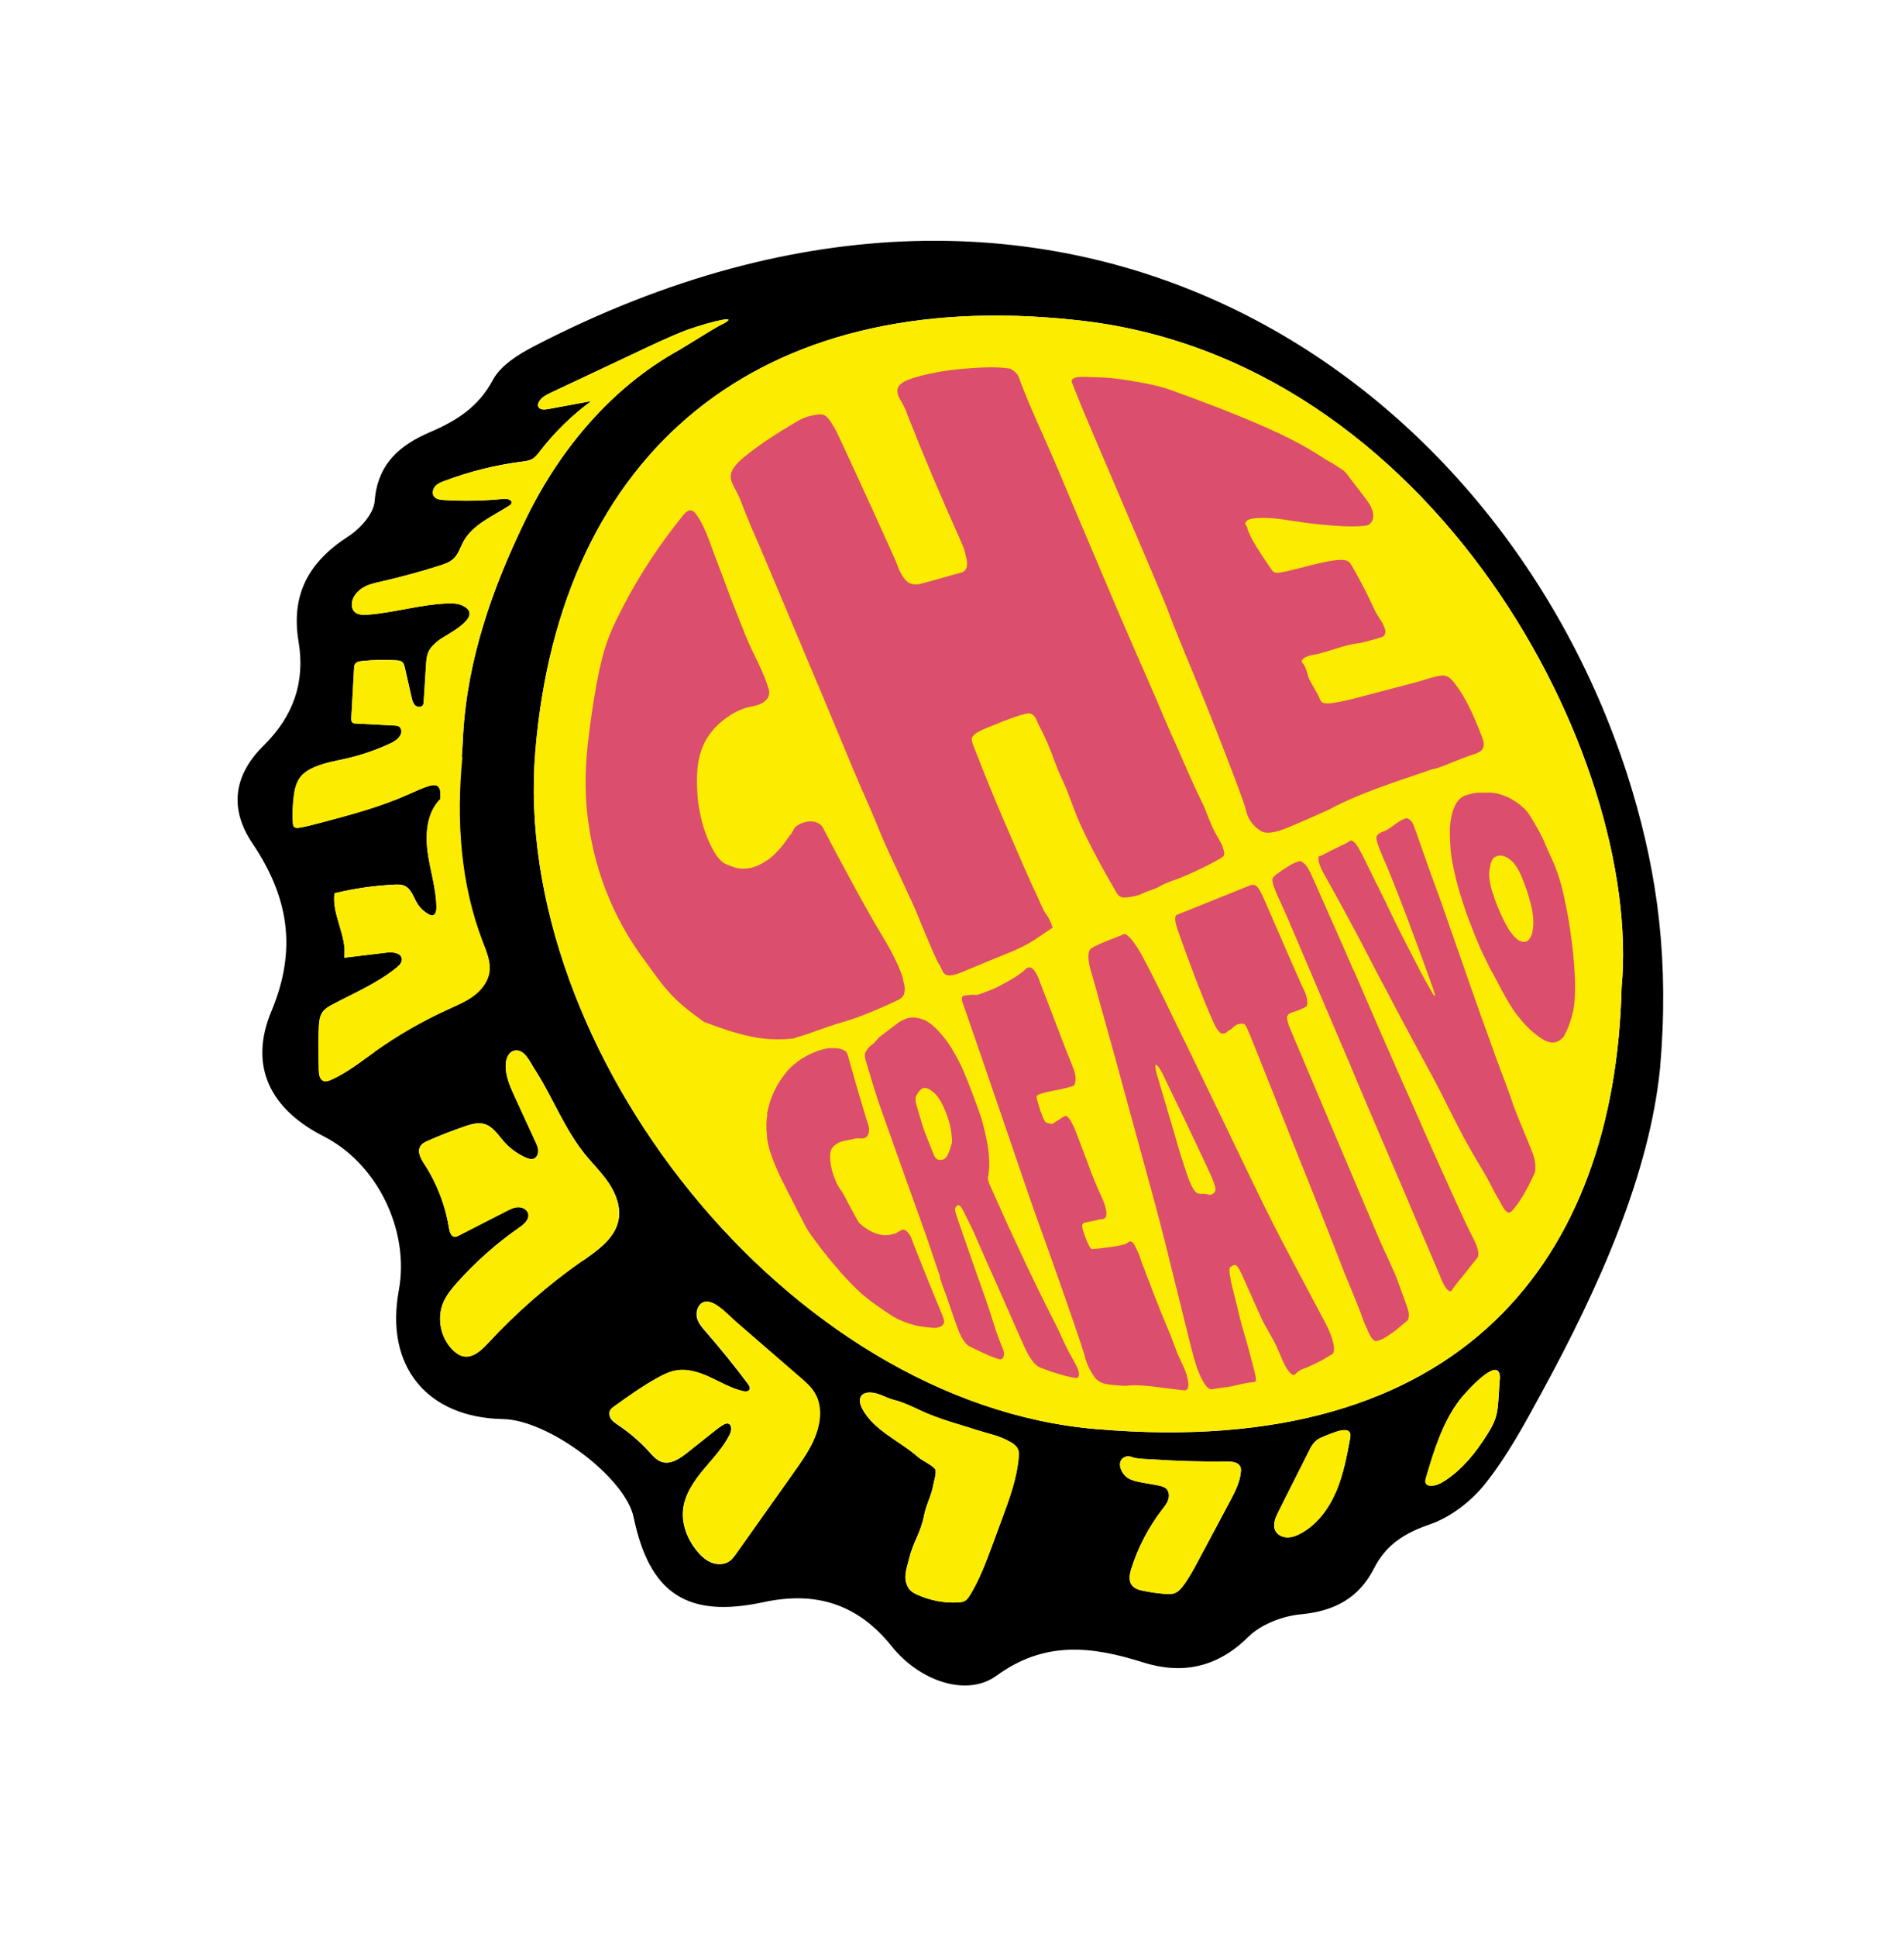 <svg width="119" height="121" viewBox="0 0 119 121" fill="none" xmlns="http://www.w3.org/2000/svg">
<g clip-path="url(#clip0_93_217)">
<path d="M102.031 49.444C94.396 23.869 66.841 4.271 33.369 21.634C32.401 22.136 31.291 22.826 30.811 23.726C29.904 25.429 28.531 26.284 26.889 26.989C24.999 27.799 23.596 28.961 23.416 31.309C23.356 32.096 22.501 33.041 21.751 33.521C19.306 35.096 18.166 37.136 18.661 40.084C19.081 42.596 18.346 44.734 16.479 46.571C14.596 48.431 14.319 50.516 15.774 52.676C18.024 56.014 18.586 59.284 16.966 63.161C15.519 66.611 16.906 69.296 20.229 70.984C23.581 72.686 25.621 76.864 24.924 80.621C24.054 85.331 26.671 88.556 31.441 88.646C34.299 88.699 39.084 92.299 39.601 94.774C40.591 99.536 42.939 101.111 47.716 100.084C50.986 99.379 53.611 100.189 55.741 102.851C57.474 105.019 60.429 106.024 62.274 104.681C65.289 102.484 68.221 102.829 71.431 103.841C73.846 104.606 76.059 104.194 78.009 102.259C78.811 101.464 80.161 100.946 81.316 100.841C83.409 100.639 84.931 99.829 85.876 97.969C86.626 96.499 87.781 95.764 89.364 95.224C90.669 94.774 91.959 93.776 92.829 92.681C94.171 90.994 95.229 89.059 96.264 87.154C99.991 80.344 103.096 73.309 103.756 66.709C104.334 59.996 103.591 54.679 102.031 49.444ZM23.409 65.711C22.524 66.341 21.669 67.024 20.679 67.459C20.536 67.519 20.371 67.579 20.229 67.526C19.981 67.436 19.936 67.114 19.929 66.859C19.906 65.929 19.876 64.999 19.936 64.076C19.951 63.784 19.989 63.469 20.154 63.229C20.304 63.011 20.551 62.869 20.791 62.741C22.149 62.021 23.589 61.414 24.781 60.446C24.954 60.304 25.141 60.124 25.119 59.899C25.081 59.516 24.556 59.456 24.181 59.501C23.289 59.606 22.396 59.719 21.511 59.824C21.721 58.474 20.724 57.154 20.911 55.796C22.141 55.496 23.401 55.316 24.669 55.256C24.879 55.249 25.096 55.241 25.284 55.331C25.696 55.511 25.831 56.014 26.064 56.404C26.244 56.704 26.499 56.951 26.806 57.116C26.874 57.154 26.956 57.191 27.031 57.176C27.226 57.154 27.279 56.906 27.279 56.711C27.279 55.534 26.889 54.394 26.731 53.224C26.574 52.054 26.686 50.741 27.526 49.909C27.511 49.639 27.579 49.384 27.421 49.166C27.301 49.001 27.054 49.031 26.859 49.084C26.386 49.219 25.951 49.436 25.501 49.631C23.754 50.411 21.894 50.899 20.041 51.394C19.606 51.506 19.171 51.626 18.721 51.701C18.601 51.724 18.459 51.731 18.376 51.641C18.324 51.581 18.316 51.499 18.309 51.416C18.271 50.846 18.294 50.276 18.369 49.706C18.421 49.309 18.511 48.904 18.744 48.581C18.961 48.281 19.291 48.079 19.629 47.929C20.296 47.636 21.031 47.524 21.744 47.359C22.666 47.141 23.559 46.826 24.414 46.429C24.766 46.264 25.171 45.956 25.074 45.574C25.059 45.506 25.021 45.446 24.969 45.401C24.886 45.334 24.774 45.326 24.661 45.319C23.859 45.281 23.056 45.236 22.246 45.191C22.171 45.191 22.089 45.184 22.036 45.131C21.954 45.064 21.954 44.944 21.961 44.839C22.021 43.804 22.074 42.776 22.134 41.741C22.134 41.651 22.141 41.561 22.194 41.479C22.276 41.344 22.464 41.306 22.621 41.291C23.334 41.216 24.054 41.201 24.766 41.246C24.909 41.254 25.059 41.269 25.164 41.374C25.246 41.456 25.269 41.569 25.299 41.681C25.441 42.304 25.584 42.934 25.726 43.556C25.771 43.736 25.816 43.931 25.951 44.059C26.086 44.186 26.349 44.194 26.439 44.036C26.476 43.976 26.476 43.901 26.484 43.834C26.536 43.054 26.581 42.274 26.634 41.494C26.649 41.239 26.671 40.976 26.769 40.744C26.904 40.429 27.166 40.196 27.436 39.986C27.879 39.641 30.391 38.479 28.861 37.804C28.599 37.691 28.306 37.684 28.021 37.691C26.319 37.744 24.669 38.269 22.974 38.396C22.659 38.419 22.291 38.404 22.104 38.149C22.021 38.029 21.991 37.886 21.991 37.736C22.006 37.309 22.314 36.941 22.674 36.716C23.034 36.491 23.461 36.409 23.881 36.311C25.089 36.034 26.281 35.711 27.459 35.336C27.796 35.231 28.141 35.111 28.389 34.856C28.659 34.579 28.771 34.196 28.951 33.851C29.536 32.764 30.789 32.254 31.824 31.586C31.884 31.549 31.944 31.511 31.966 31.444C32.049 31.234 31.711 31.136 31.494 31.159C30.249 31.286 28.996 31.309 27.744 31.234C27.511 31.219 27.241 31.181 27.114 30.986C26.994 30.799 27.061 30.529 27.211 30.364C27.361 30.199 27.579 30.109 27.796 30.034C29.349 29.449 30.976 29.044 32.619 28.834C32.844 28.804 33.084 28.774 33.279 28.661C33.474 28.549 33.616 28.361 33.751 28.181C34.666 26.996 35.746 25.939 36.954 25.054C36.046 25.219 35.139 25.391 34.231 25.556C34.014 25.594 33.729 25.601 33.646 25.399C33.609 25.309 33.631 25.204 33.676 25.121C33.819 24.829 34.134 24.671 34.426 24.529C36.114 23.734 37.809 22.939 39.496 22.144C40.621 21.611 41.829 21.026 42.984 20.591C44.544 20.044 46.524 19.586 44.964 20.344C44.679 20.479 42.661 21.746 42.391 21.896C38.206 24.221 34.989 28.076 32.889 32.381C30.789 36.686 29.214 41.149 28.944 45.934C28.914 46.421 28.906 46.819 28.861 47.284C28.479 51.199 28.734 55.211 30.159 58.871C30.391 59.471 30.654 60.094 30.556 60.731C30.466 61.331 30.061 61.841 29.581 62.201C29.101 62.561 28.539 62.794 27.984 63.049C26.364 63.784 24.811 64.676 23.364 65.711H23.409ZM36.421 78.739C34.276 80.239 32.289 81.971 30.511 83.891C30.091 84.341 29.566 84.844 28.959 84.724C28.711 84.671 28.501 84.521 28.321 84.349C27.534 83.591 27.279 82.331 27.721 81.326C27.924 80.869 28.254 80.471 28.591 80.096C29.739 78.814 31.036 77.666 32.446 76.684C32.754 76.474 33.106 76.166 33.009 75.806C32.941 75.551 32.649 75.401 32.386 75.409C32.116 75.409 31.869 75.544 31.636 75.664C30.646 76.174 29.649 76.684 28.659 77.186C28.591 77.224 28.516 77.261 28.434 77.261C28.201 77.261 28.104 76.961 28.066 76.729C27.841 75.311 27.316 73.939 26.536 72.739C26.311 72.394 26.056 71.951 26.274 71.599C26.379 71.426 26.581 71.329 26.769 71.246C27.504 70.924 28.254 70.631 29.019 70.369C29.431 70.226 29.874 70.091 30.294 70.219C30.811 70.376 31.126 70.886 31.479 71.291C31.854 71.719 32.326 72.071 32.851 72.304C33.009 72.371 33.189 72.439 33.354 72.379C33.541 72.311 33.639 72.094 33.639 71.891C33.639 71.689 33.549 71.501 33.466 71.321L32.169 68.501C31.876 67.864 31.576 67.196 31.606 66.491C31.621 66.124 31.786 65.711 32.139 65.629C32.769 65.486 33.121 66.334 33.391 66.746C33.759 67.316 34.089 67.909 34.404 68.509C35.049 69.724 35.656 70.969 36.519 72.049C37.029 72.686 37.621 73.256 38.071 73.931C38.521 74.614 38.821 75.439 38.656 76.241C38.424 77.366 37.374 78.094 36.436 78.754L36.421 78.739ZM50.829 90.019C50.506 90.716 50.056 91.354 49.606 91.984C48.406 93.679 47.206 95.374 46.006 97.061C45.886 97.226 45.766 97.399 45.601 97.519C45.271 97.759 44.806 97.766 44.431 97.601C44.056 97.444 43.756 97.144 43.501 96.821C42.954 96.124 42.609 95.239 42.684 94.354C42.766 93.416 43.321 92.584 43.921 91.856C44.521 91.129 45.196 90.446 45.609 89.599C45.721 89.366 45.751 88.984 45.496 88.931C45.399 88.909 45.309 88.954 45.219 88.999C45.016 89.111 44.836 89.254 44.656 89.396C44.086 89.846 43.516 90.296 42.946 90.754C42.481 91.121 41.911 91.511 41.349 91.324C41.034 91.219 40.801 90.949 40.576 90.701C40.014 90.079 39.369 89.524 38.671 89.051C38.506 88.939 38.326 88.826 38.206 88.669C38.086 88.511 38.034 88.279 38.131 88.099C38.184 87.994 38.289 87.926 38.379 87.859C39.264 87.221 40.149 86.591 41.101 86.066C41.461 85.871 41.829 85.684 42.234 85.616C42.961 85.489 43.704 85.729 44.379 86.044C45.054 86.351 45.699 86.734 46.426 86.906C46.576 86.944 46.771 86.944 46.839 86.809C46.899 86.689 46.816 86.554 46.734 86.441C45.901 85.331 45.031 84.251 44.116 83.201C43.914 82.976 43.711 82.736 43.599 82.459C43.396 81.956 43.666 81.176 44.319 81.334C44.896 81.476 45.519 82.181 45.946 82.549C47.289 83.711 48.631 84.866 49.966 86.029C50.319 86.336 50.679 86.644 50.911 87.041C51.436 87.934 51.249 89.081 50.814 90.019H50.829ZM63.669 90.986C63.564 92.321 63.099 93.596 62.634 94.849L62.011 96.536C61.614 97.601 61.216 98.674 60.624 99.641C60.534 99.784 60.444 99.926 60.294 100.009C60.174 100.076 60.031 100.091 59.896 100.099C59.019 100.151 58.134 99.979 57.331 99.619C57.166 99.544 57.009 99.461 56.881 99.334C56.769 99.221 56.701 99.071 56.649 98.921C56.476 98.396 56.694 97.886 56.821 97.346C57.099 96.229 57.534 95.801 57.766 94.601C57.879 94.016 58.216 93.401 58.314 92.816C58.351 92.584 58.546 92.014 58.456 91.796C58.374 91.594 57.564 91.189 57.406 91.046C56.236 90.004 54.624 89.381 53.889 88.001C53.754 87.746 53.656 87.401 53.844 87.176C53.979 87.019 54.196 86.981 54.406 86.989C54.931 87.004 55.359 87.319 55.861 87.446C56.476 87.596 57.136 87.926 57.706 88.189C58.764 88.669 60.196 89.051 61.119 89.351C61.794 89.569 62.506 89.696 63.114 90.064C63.324 90.191 63.549 90.349 63.631 90.581C63.676 90.716 63.669 90.859 63.661 91.001L63.669 90.986ZM77.551 91.961C77.491 92.599 77.191 93.184 76.891 93.746C76.224 94.999 75.556 96.259 74.881 97.511C74.596 98.044 74.311 98.576 73.951 99.056C73.809 99.244 73.651 99.424 73.434 99.514C73.239 99.589 73.021 99.581 72.811 99.566C72.361 99.529 71.919 99.469 71.476 99.379C71.199 99.326 70.906 99.244 70.741 99.019C70.516 98.726 70.606 98.306 70.719 97.954C71.139 96.634 71.791 95.396 72.631 94.301C72.781 94.106 72.939 93.919 73.014 93.686C73.089 93.454 73.074 93.176 72.901 93.004C72.759 92.869 72.556 92.824 72.361 92.786C72.054 92.734 71.754 92.674 71.446 92.621C71.116 92.561 70.779 92.501 70.494 92.329C70.081 92.081 69.691 91.234 70.359 90.994C70.561 90.919 70.749 91.039 70.944 91.076C71.296 91.144 71.686 91.144 72.046 91.166C73.584 91.271 75.129 91.316 76.674 91.294C77.004 91.294 77.409 91.331 77.529 91.639C77.566 91.736 77.566 91.841 77.551 91.946V91.961ZM83.506 93.176C83.049 94.241 82.329 95.231 81.309 95.786C81.046 95.929 80.761 96.041 80.469 96.041C80.169 96.041 79.861 95.899 79.719 95.644C79.516 95.269 79.704 94.811 79.899 94.436C80.056 94.114 80.221 93.799 80.379 93.476C80.889 92.471 81.391 91.459 81.901 90.454C81.976 90.311 82.089 90.154 82.209 90.041C82.359 89.899 82.516 89.824 82.711 89.749C83.131 89.599 84.556 88.871 84.384 89.831C84.174 90.971 83.956 92.119 83.506 93.184V93.176ZM93.736 86.186C93.714 86.561 93.684 86.944 93.661 87.319C93.631 87.724 93.609 88.136 93.489 88.526C93.369 88.924 93.159 89.284 92.934 89.636C92.244 90.731 91.411 91.774 90.331 92.479C90.046 92.666 89.716 92.839 89.371 92.801C89.289 92.794 89.206 92.771 89.154 92.711C89.056 92.606 89.086 92.434 89.131 92.291C89.634 90.589 90.166 88.849 91.239 87.439C91.494 87.109 93.219 85.136 93.646 85.661C93.759 85.804 93.751 85.999 93.744 86.179L93.736 86.186ZM101.349 61.714C100.936 78.581 91.449 91.241 68.551 89.276C49.209 87.664 31.906 65.546 33.459 46.916C35.011 28.286 47.356 17.869 67.156 19.984C89.581 22.264 102.684 47.269 101.349 61.706V61.714Z" fill="black"/>
<path d="M68.551 89.276C49.209 87.664 31.906 65.546 33.459 46.916C35.011 28.286 47.356 17.869 67.156 19.984C89.581 22.264 102.684 47.269 101.349 61.706C100.936 78.574 91.449 91.234 68.551 89.269V89.276Z" fill="#FCEC00"/>
<path d="M63.129 90.049C63.339 90.176 63.564 90.334 63.646 90.566C63.691 90.701 63.684 90.844 63.676 90.986C63.571 92.321 63.106 93.596 62.641 94.849C62.431 95.411 62.229 95.974 62.019 96.536C61.621 97.601 61.224 98.674 60.631 99.641C60.541 99.784 60.451 99.926 60.301 100.009C60.181 100.076 60.039 100.091 59.904 100.099C59.026 100.151 58.141 99.979 57.339 99.619C57.174 99.544 57.016 99.461 56.889 99.334C56.776 99.221 56.709 99.071 56.656 98.921C56.484 98.396 56.701 97.886 56.829 97.346C57.106 96.229 57.541 95.801 57.774 94.601C57.886 94.016 58.224 93.401 58.321 92.816C58.359 92.584 58.554 92.014 58.464 91.796C58.381 91.594 57.571 91.189 57.414 91.046C56.244 90.004 54.631 89.381 53.896 88.001C53.761 87.746 53.664 87.401 53.851 87.176C53.986 87.019 54.204 86.981 54.414 86.989C54.939 87.004 55.366 87.319 55.869 87.446C56.484 87.596 57.144 87.926 57.714 88.189C58.771 88.669 60.204 89.051 61.126 89.351C61.801 89.569 62.514 89.696 63.121 90.064L63.129 90.049Z" fill="#FCEC00"/>
<path d="M76.674 91.309C77.004 91.309 77.409 91.346 77.529 91.654C77.566 91.751 77.566 91.856 77.551 91.961C77.491 92.599 77.191 93.176 76.891 93.746C76.224 94.999 75.556 96.259 74.881 97.511C74.596 98.044 74.311 98.576 73.951 99.056C73.809 99.244 73.651 99.424 73.434 99.514C73.239 99.589 73.021 99.581 72.811 99.566C72.361 99.529 71.919 99.469 71.476 99.379C71.199 99.326 70.906 99.244 70.741 99.019C70.516 98.726 70.606 98.306 70.719 97.954C71.139 96.634 71.791 95.396 72.631 94.301C72.781 94.106 72.939 93.919 73.014 93.686C73.089 93.454 73.074 93.176 72.901 93.004C72.759 92.869 72.556 92.824 72.361 92.786C72.054 92.734 71.754 92.674 71.446 92.621C71.116 92.561 70.779 92.501 70.494 92.329C70.081 92.081 69.691 91.234 70.359 90.994C70.561 90.919 70.749 91.039 70.944 91.076C71.304 91.144 71.686 91.144 72.046 91.166C73.584 91.271 75.129 91.316 76.674 91.294V91.309Z" fill="#FCEC00"/>
<path d="M82.719 89.741C82.524 89.809 82.366 89.884 82.216 90.034C82.104 90.146 81.984 90.296 81.909 90.446C81.399 91.451 80.896 92.464 80.386 93.469C80.229 93.791 80.064 94.106 79.906 94.429C79.711 94.811 79.524 95.269 79.726 95.636C79.869 95.899 80.176 96.034 80.476 96.034C80.776 96.034 81.061 95.921 81.316 95.779C82.329 95.224 83.056 94.234 83.514 93.169C83.971 92.104 84.181 90.956 84.391 89.816C84.571 88.856 83.139 89.584 82.719 89.734V89.741Z" fill="#FCEC00"/>
<path d="M91.231 87.446C90.151 88.856 89.626 90.596 89.124 92.299C89.079 92.441 89.049 92.614 89.146 92.719C89.199 92.779 89.281 92.801 89.364 92.809C89.709 92.846 90.031 92.674 90.324 92.486C91.404 91.774 92.236 90.739 92.926 89.644C93.151 89.291 93.361 88.931 93.481 88.534C93.601 88.144 93.631 87.731 93.654 87.326C93.676 86.951 93.706 86.569 93.729 86.194C93.744 86.014 93.751 85.811 93.631 85.676C93.204 85.144 91.479 87.116 91.224 87.454L91.231 87.446Z" fill="#FCEC00"/>
<path d="M43.614 82.444C43.726 82.721 43.936 82.961 44.131 83.186C45.046 84.229 45.916 85.309 46.749 86.426C46.831 86.531 46.914 86.674 46.854 86.794C46.786 86.929 46.591 86.929 46.441 86.891C45.721 86.726 45.069 86.344 44.394 86.029C43.719 85.714 42.976 85.474 42.249 85.601C41.844 85.676 41.476 85.856 41.116 86.051C40.164 86.576 39.279 87.214 38.394 87.844C38.296 87.911 38.199 87.986 38.146 88.084C38.049 88.264 38.101 88.489 38.221 88.654C38.341 88.819 38.514 88.924 38.686 89.036C39.384 89.509 40.029 90.064 40.591 90.686C40.816 90.934 41.041 91.204 41.364 91.309C41.926 91.496 42.496 91.106 42.961 90.739C43.531 90.289 44.101 89.839 44.671 89.381C44.851 89.239 45.031 89.096 45.234 88.984C45.316 88.939 45.414 88.894 45.511 88.916C45.766 88.969 45.736 89.351 45.624 89.584C45.211 90.431 44.536 91.114 43.936 91.841C43.336 92.569 42.781 93.394 42.699 94.339C42.616 95.224 42.969 96.109 43.516 96.806C43.764 97.129 44.071 97.429 44.446 97.586C44.821 97.744 45.286 97.744 45.616 97.504C45.781 97.384 45.901 97.211 46.021 97.046C47.221 95.351 48.421 93.656 49.621 91.969C50.071 91.339 50.514 90.701 50.844 90.004C51.279 89.066 51.466 87.919 50.941 87.026C50.709 86.629 50.349 86.314 49.996 86.014C48.654 84.851 47.311 83.696 45.976 82.534C45.549 82.159 44.919 81.454 44.349 81.319C43.696 81.161 43.426 81.941 43.629 82.444H43.614Z" fill="#FCEC00"/>
<path d="M36.504 72.041C37.014 72.679 37.606 73.249 38.056 73.924C38.506 74.599 38.806 75.431 38.641 76.234C38.409 77.359 37.359 78.086 36.421 78.746C34.276 80.246 32.289 81.979 30.511 83.899C30.091 84.349 29.566 84.851 28.959 84.731C28.711 84.679 28.501 84.529 28.321 84.356C27.534 83.599 27.279 82.339 27.721 81.334C27.924 80.876 28.254 80.479 28.591 80.104C29.739 78.821 31.036 77.674 32.446 76.691C32.754 76.481 33.106 76.174 33.009 75.814C32.941 75.559 32.649 75.409 32.386 75.416C32.124 75.424 31.869 75.551 31.636 75.671C30.646 76.181 29.649 76.691 28.659 77.194C28.591 77.231 28.516 77.269 28.434 77.269C28.201 77.269 28.104 76.969 28.066 76.736C27.841 75.319 27.316 73.946 26.536 72.746C26.311 72.401 26.056 71.959 26.274 71.606C26.379 71.434 26.581 71.336 26.769 71.254C27.504 70.931 28.254 70.639 29.019 70.376C29.431 70.234 29.874 70.099 30.294 70.226C30.811 70.384 31.126 70.894 31.479 71.299C31.854 71.726 32.326 72.079 32.851 72.311C33.009 72.379 33.189 72.446 33.354 72.386C33.541 72.319 33.639 72.101 33.639 71.899C33.639 71.696 33.549 71.509 33.466 71.329C33.031 70.391 32.604 69.446 32.169 68.509C31.876 67.871 31.576 67.204 31.606 66.499C31.621 66.131 31.786 65.711 32.139 65.636C32.769 65.494 33.121 66.341 33.391 66.754C33.759 67.324 34.089 67.916 34.404 68.516C35.049 69.731 35.656 70.976 36.519 72.056L36.504 72.041Z" fill="#FCEC00"/>
<path d="M28.899 47.291C28.516 51.206 28.771 55.219 30.196 58.879C30.429 59.479 30.691 60.101 30.594 60.739C30.504 61.339 30.099 61.849 29.619 62.209C29.139 62.569 28.576 62.801 28.021 63.056C26.401 63.791 24.849 64.684 23.401 65.719C22.516 66.349 21.661 67.031 20.671 67.466C20.529 67.526 20.364 67.586 20.221 67.534C19.974 67.444 19.929 67.121 19.921 66.866C19.899 65.936 19.869 65.006 19.929 64.084C19.944 63.791 19.981 63.476 20.146 63.236C20.296 63.019 20.544 62.876 20.784 62.749C22.141 62.029 23.581 61.421 24.774 60.454C24.946 60.311 25.134 60.131 25.111 59.906C25.074 59.524 24.549 59.464 24.174 59.509C23.281 59.614 22.389 59.726 21.504 59.831C21.714 58.481 20.716 57.161 20.904 55.804C22.134 55.504 23.394 55.324 24.661 55.264C24.871 55.256 25.089 55.249 25.276 55.339C25.689 55.519 25.824 56.021 26.056 56.411C26.236 56.711 26.491 56.959 26.799 57.124C26.866 57.161 26.949 57.199 27.024 57.184C27.219 57.161 27.271 56.914 27.271 56.719C27.271 55.541 26.881 54.401 26.724 53.231C26.566 52.061 26.679 50.749 27.519 49.916C27.504 49.646 27.571 49.391 27.414 49.174C27.294 49.009 27.046 49.039 26.851 49.091C26.379 49.226 25.944 49.444 25.494 49.639C23.746 50.419 21.886 50.906 20.034 51.401C19.599 51.514 19.164 51.634 18.714 51.709C18.594 51.731 18.451 51.739 18.369 51.649C18.316 51.589 18.309 51.506 18.301 51.424C18.264 50.854 18.286 50.284 18.361 49.714C18.414 49.316 18.504 48.911 18.736 48.589C18.954 48.289 19.284 48.086 19.621 47.936C20.289 47.644 21.024 47.531 21.736 47.366C22.659 47.149 23.551 46.834 24.406 46.436C24.759 46.271 25.164 45.964 25.066 45.581C25.051 45.514 25.014 45.454 24.961 45.409C24.879 45.341 24.766 45.334 24.654 45.326C23.851 45.281 23.049 45.244 22.239 45.199C22.164 45.199 22.081 45.191 22.029 45.139C21.946 45.071 21.946 44.951 21.954 44.846C22.014 43.811 22.066 42.784 22.126 41.749C22.126 41.659 22.134 41.569 22.186 41.486C22.269 41.351 22.456 41.314 22.614 41.299C23.326 41.224 24.046 41.209 24.759 41.254C24.901 41.261 25.051 41.276 25.156 41.381C25.239 41.464 25.261 41.576 25.291 41.689C25.434 42.311 25.576 42.941 25.719 43.564C25.764 43.744 25.809 43.939 25.944 44.066C26.079 44.194 26.341 44.201 26.431 44.044C26.469 43.984 26.469 43.909 26.476 43.841C26.529 43.061 26.574 42.281 26.626 41.501C26.641 41.246 26.664 40.984 26.761 40.751C26.896 40.436 27.159 40.204 27.429 39.994C27.871 39.649 30.384 38.486 28.854 37.811C28.591 37.699 28.299 37.691 28.014 37.699C26.311 37.751 24.661 38.276 22.966 38.404C22.651 38.426 22.284 38.411 22.096 38.156C22.014 38.036 21.984 37.894 21.984 37.744C21.999 37.316 22.306 36.949 22.666 36.724C23.026 36.499 23.454 36.416 23.874 36.319C25.081 36.041 26.274 35.719 27.451 35.344C27.789 35.239 28.134 35.119 28.381 34.864C28.651 34.586 28.764 34.204 28.944 33.859C29.529 32.771 30.781 32.261 31.816 31.594C31.876 31.556 31.936 31.519 31.959 31.451C32.041 31.241 31.704 31.144 31.486 31.166C30.241 31.294 28.989 31.316 27.736 31.241C27.504 31.226 27.234 31.189 27.106 30.994C26.986 30.806 27.054 30.536 27.204 30.371C27.354 30.206 27.571 30.116 27.789 30.041C29.341 29.456 30.969 29.051 32.611 28.841C32.836 28.811 33.076 28.781 33.271 28.669C33.466 28.556 33.609 28.369 33.744 28.189C34.659 27.004 35.739 25.946 36.946 25.061C36.039 25.226 35.131 25.399 34.224 25.564C34.006 25.601 33.721 25.609 33.639 25.406C33.601 25.316 33.624 25.211 33.669 25.129C33.811 24.836 34.126 24.679 34.419 24.536C36.106 23.741 37.801 22.946 39.489 22.151C40.614 21.619 41.821 21.034 42.976 20.599C44.536 20.051 46.516 19.594 44.956 20.351C44.671 20.486 42.654 21.754 42.384 21.904C38.199 24.229 34.981 28.084 32.881 32.389C30.781 36.694 29.206 41.156 28.936 45.941C28.906 46.429 28.899 46.826 28.854 47.291H28.899Z" fill="#FCEC00"/>
<path d="M47.934 69.604C48.009 69.191 48.114 68.809 48.264 68.456C48.406 68.104 48.571 67.781 48.759 67.504C48.946 67.226 49.126 66.986 49.299 66.799C49.726 66.356 50.266 65.981 50.926 65.719C51.331 65.554 51.684 65.471 51.969 65.471C52.261 65.471 52.471 65.494 52.614 65.546C52.726 65.599 52.809 65.651 52.861 65.681C52.914 65.711 52.966 65.824 53.019 66.019C53.101 66.341 53.191 66.649 53.281 66.949C53.371 67.249 53.454 67.564 53.544 67.879C53.686 68.359 53.829 68.831 53.971 69.311C54.031 69.506 54.091 69.709 54.151 69.911C54.211 70.121 54.301 70.294 54.316 70.519C54.324 70.729 54.264 70.939 54.136 71.036C53.934 71.194 53.664 71.066 53.439 71.126C53.214 71.186 52.974 71.224 52.741 71.269C52.524 71.314 52.329 71.411 52.156 71.554C52.006 71.666 51.916 71.839 51.894 72.071C51.879 72.206 51.879 72.371 51.901 72.574C51.924 72.776 51.961 72.979 52.021 73.189C52.081 73.399 52.156 73.609 52.254 73.826C52.351 74.044 52.471 74.239 52.606 74.419C52.711 74.531 53.559 76.256 53.716 76.406C53.874 76.556 54.061 76.699 54.271 76.826C54.481 76.954 54.721 77.059 54.991 77.119C55.261 77.179 55.554 77.171 55.861 77.074C55.929 77.074 55.996 77.044 56.049 77.006C56.101 76.969 56.154 76.939 56.214 76.909C56.259 76.879 56.296 76.864 56.326 76.849C56.356 76.834 56.401 76.826 56.446 76.811C56.529 76.811 56.619 76.856 56.724 76.969C56.829 77.081 56.904 77.209 56.964 77.351C57.076 77.666 57.234 78.064 57.429 78.551C57.624 79.039 58.359 80.876 58.516 81.236C58.666 81.596 58.756 81.806 58.771 81.866C58.921 82.196 59.004 82.429 59.011 82.549C59.011 82.669 58.951 82.774 58.809 82.856C58.666 82.931 58.501 82.961 58.314 82.946C58.126 82.939 57.586 82.871 57.429 82.841C57.271 82.811 57.084 82.766 56.881 82.699C56.679 82.639 56.461 82.549 56.229 82.451C55.996 82.346 55.771 82.219 55.561 82.069C55.464 82.009 55.336 81.926 55.186 81.821C55.036 81.716 54.879 81.604 54.706 81.484C54.541 81.364 54.376 81.244 54.226 81.124C54.069 81.004 53.949 80.906 53.851 80.824C53.619 80.606 53.394 80.389 53.184 80.171C52.974 79.954 52.764 79.729 52.546 79.489C52.464 79.384 52.314 79.204 52.096 78.956C51.886 78.709 51.646 78.416 51.376 78.071C51.114 77.734 50.844 77.366 50.574 76.984C50.304 76.601 49.344 74.621 49.126 74.231C49.051 74.081 48.946 73.879 48.819 73.616C48.691 73.354 48.556 73.061 48.429 72.746C48.301 72.431 48.181 72.116 48.091 71.794C47.994 71.479 47.941 71.194 47.934 70.931C47.881 70.444 47.889 70.001 47.964 69.589L47.934 69.604Z" fill="#DC4E6D"/>
<path d="M58.756 79.766C58.659 79.466 58.554 79.159 58.441 78.836C58.329 78.514 58.231 78.206 58.126 77.906C58.029 77.606 57.954 77.389 57.909 77.261C57.451 75.986 56.994 74.719 56.544 73.451C56.094 72.184 55.644 70.909 55.186 69.634C54.984 69.079 54.796 68.524 54.624 67.961C54.451 67.399 54.279 66.836 54.114 66.274C54.031 66.019 54.031 65.831 54.099 65.726C54.144 65.651 54.196 65.576 54.241 65.501C54.294 65.434 54.354 65.374 54.414 65.329C54.541 65.239 54.661 65.134 54.766 64.999C54.871 64.864 54.991 64.751 55.119 64.661C55.306 64.526 55.486 64.384 55.666 64.249C55.846 64.106 56.034 63.971 56.214 63.836C56.341 63.761 56.469 63.701 56.596 63.649C56.724 63.596 56.866 63.566 57.016 63.559C57.084 63.559 57.144 63.559 57.211 63.566C57.279 63.566 57.346 63.589 57.421 63.611C57.474 63.611 57.571 63.641 57.721 63.694C57.871 63.746 58.051 63.859 58.276 64.046C58.501 64.234 58.756 64.504 59.041 64.856C59.326 65.209 59.626 65.704 59.949 66.334C60.039 66.491 60.151 66.746 60.294 67.084C60.436 67.421 60.579 67.781 60.721 68.156C60.864 68.531 60.991 68.876 61.104 69.191C61.216 69.506 61.299 69.731 61.336 69.866C61.756 71.299 61.914 72.469 61.786 73.331C61.786 73.376 61.786 73.414 61.771 73.436C61.764 73.459 61.756 73.496 61.749 73.541C61.734 73.661 61.771 73.811 61.861 74.014C62.124 74.606 62.394 75.199 62.656 75.791C62.919 76.384 63.189 76.969 63.466 77.554C63.886 78.476 64.314 79.376 64.734 80.239C65.154 81.109 65.596 81.986 66.054 82.879C66.196 83.164 66.616 84.124 66.766 84.386C66.916 84.656 67.074 84.934 67.224 85.219C67.471 85.684 67.509 85.984 67.314 86.081C67.246 86.081 67.096 86.066 66.871 86.014C66.639 85.961 66.399 85.901 66.136 85.819C65.874 85.744 65.634 85.661 65.416 85.579C65.199 85.496 65.071 85.451 65.034 85.436C64.689 85.316 64.344 84.851 63.984 84.049C63.526 83.036 62.806 81.356 62.364 80.374C61.921 79.391 61.486 78.416 61.066 77.449C60.946 77.156 60.819 76.871 60.684 76.601C60.549 76.331 60.414 76.061 60.286 75.799C60.166 75.544 60.069 75.394 60.001 75.334C59.934 75.274 59.866 75.274 59.791 75.326C59.784 75.349 59.769 75.364 59.754 75.386C59.739 75.401 59.724 75.424 59.716 75.439C59.671 75.491 59.679 75.611 59.739 75.791C59.761 75.874 59.799 76.001 59.859 76.166C60.151 77.006 60.444 77.846 60.736 78.694C61.029 79.534 61.329 80.381 61.629 81.221C61.726 81.499 62.214 83.014 62.304 83.291C62.394 83.561 62.506 83.839 62.626 84.124C62.754 84.416 62.784 84.634 62.709 84.769C62.664 84.874 62.596 84.926 62.506 84.911C62.454 84.911 62.326 84.874 62.124 84.799C61.921 84.724 61.696 84.634 61.464 84.521C61.246 84.424 61.036 84.319 60.819 84.214C60.714 84.161 60.609 84.109 60.504 84.056C60.309 83.891 60.136 83.636 59.979 83.291C59.836 82.991 59.326 81.469 59.236 81.206C59.146 80.936 59.041 80.666 58.936 80.389C58.899 80.276 58.824 80.074 58.726 79.774L58.756 79.766ZM58.021 71.269C58.059 71.389 58.096 71.486 58.134 71.561C58.284 71.966 58.389 72.221 58.456 72.311C58.524 72.401 58.621 72.454 58.741 72.461C58.959 72.469 59.124 72.371 59.229 72.146C59.334 71.921 59.424 71.666 59.499 71.366C59.506 71.329 59.506 71.284 59.499 71.224C59.499 71.156 59.491 71.096 59.484 71.029C59.454 70.526 59.319 69.979 59.086 69.409C58.854 68.839 58.599 68.441 58.329 68.216C58.036 67.976 57.811 67.909 57.646 67.999C57.481 68.089 57.346 68.261 57.241 68.509C57.189 68.621 57.226 68.891 57.361 69.319C57.444 69.604 57.526 69.881 57.609 70.144C57.691 70.414 57.766 70.631 57.834 70.811C57.909 70.991 57.969 71.141 58.006 71.261L58.021 71.269Z" fill="#DC4E6D"/>
<path d="M72.579 82.009C72.774 82.489 72.969 82.961 73.171 83.434C73.269 83.681 73.539 84.446 73.644 84.671C73.749 84.896 73.854 85.114 73.951 85.331C74.124 85.699 74.229 86.044 74.266 86.366C74.304 86.689 74.221 86.854 74.011 86.854C73.816 86.831 73.576 86.801 73.276 86.764C72.976 86.734 72.661 86.689 72.316 86.644C71.979 86.599 71.634 86.561 71.289 86.546C70.944 86.524 70.644 86.531 70.381 86.569C69.961 86.561 69.571 86.524 69.211 86.471C68.851 86.419 68.581 86.261 68.409 86.021C68.109 85.601 67.906 85.166 67.794 84.694C67.959 85.226 67.666 84.229 67.171 82.804C66.916 82.069 66.631 81.236 66.301 80.299C65.971 79.361 65.641 78.439 65.319 77.531C64.989 76.624 64.734 75.904 64.546 75.371C64.464 75.146 64.314 74.696 64.074 74.014C63.841 73.331 63.564 72.529 63.256 71.614C62.941 70.699 62.619 69.746 62.274 68.749C61.929 67.751 61.614 66.821 61.314 65.951C61.014 65.081 60.766 64.354 60.556 63.754C60.346 63.161 60.234 62.824 60.204 62.749C60.114 62.531 60.091 62.381 60.136 62.291C60.174 62.216 60.226 62.186 60.279 62.194C60.399 62.171 60.519 62.156 60.639 62.149C60.759 62.134 60.886 62.134 61.014 62.149C61.089 62.149 61.201 62.119 61.351 62.059C61.531 61.991 61.704 61.924 61.884 61.856C62.086 61.781 62.296 61.684 62.514 61.564C62.731 61.451 62.941 61.331 63.144 61.219C63.346 61.106 63.526 60.986 63.691 60.874C63.856 60.761 63.984 60.656 64.074 60.559C64.119 60.506 64.179 60.469 64.239 60.446C64.306 60.424 64.374 60.424 64.449 60.454C64.621 60.544 64.794 60.799 64.951 61.219C65.041 61.466 65.191 61.864 65.409 62.411C65.619 62.959 65.836 63.529 66.061 64.114C66.279 64.699 66.481 65.216 66.661 65.674C66.841 66.131 66.946 66.394 66.984 66.476C67.171 66.919 67.254 67.264 67.216 67.519C67.201 67.639 67.179 67.729 67.134 67.789C67.111 67.826 67.044 67.856 66.916 67.886C66.774 67.924 66.631 67.961 66.481 67.999C66.316 68.044 66.136 68.081 65.949 68.111C65.761 68.141 65.581 68.179 65.416 68.224C65.251 68.261 65.109 68.306 64.989 68.344C64.869 68.389 64.801 68.434 64.794 68.494C64.771 68.531 64.809 68.689 64.899 68.989C64.989 69.289 65.064 69.514 65.131 69.664C65.236 69.964 65.334 70.121 65.416 70.129C65.514 70.166 65.604 70.189 65.686 70.204C65.769 70.219 65.844 70.189 65.904 70.121C66.106 69.994 66.301 69.866 66.504 69.739C66.699 69.611 66.946 69.941 67.254 70.729C67.411 71.141 67.569 71.554 67.726 71.966C67.884 72.371 68.034 72.784 68.184 73.204C68.281 73.444 68.379 73.691 68.491 73.954C68.596 74.216 68.709 74.471 68.829 74.719C68.994 75.079 69.099 75.379 69.136 75.626C69.174 75.874 69.144 76.031 69.046 76.099C69.009 76.129 68.956 76.151 68.904 76.159C68.844 76.159 68.784 76.174 68.724 76.174C68.574 76.219 68.424 76.249 68.266 76.279C68.116 76.309 67.966 76.339 67.824 76.376C67.741 76.376 67.689 76.414 67.674 76.466C67.621 76.496 67.629 76.609 67.674 76.804C67.719 76.961 67.779 77.119 67.831 77.284C67.891 77.449 67.951 77.591 68.019 77.719C68.101 77.929 68.184 78.026 68.274 78.026C68.326 78.026 68.461 78.011 68.686 77.989C68.911 77.966 69.144 77.936 69.399 77.899C69.654 77.869 69.879 77.824 70.081 77.779C70.284 77.734 70.404 77.689 70.441 77.659C70.456 77.629 70.486 77.606 70.539 77.584C70.591 77.561 70.629 77.554 70.659 77.546C70.749 77.561 70.831 77.636 70.906 77.771C70.981 77.906 71.071 78.116 71.199 78.394C71.251 78.529 71.281 78.619 71.289 78.664C71.296 78.709 71.334 78.799 71.386 78.949C71.446 79.084 71.499 79.211 71.544 79.339C71.589 79.466 71.641 79.594 71.686 79.729C71.739 79.864 71.791 79.999 71.844 80.126C71.896 80.254 71.949 80.389 71.994 80.524C72.189 81.026 72.384 81.514 72.571 81.994L72.579 82.009Z" fill="#DC4E6D"/>
<path d="M80.971 85.819C80.874 85.946 80.739 85.901 80.566 85.691C80.394 85.481 80.214 85.136 80.019 84.649C80.011 84.619 79.929 84.431 79.771 84.079C79.621 83.726 79.029 82.781 78.834 82.339C78.639 81.896 78.436 81.439 78.219 80.966C78.009 80.494 77.829 80.096 77.694 79.789C77.536 79.436 77.416 79.211 77.334 79.114C77.244 79.009 77.161 78.994 77.079 79.046C77.049 79.054 77.019 79.069 76.996 79.091C76.974 79.114 76.944 79.129 76.914 79.136C76.846 79.151 76.831 79.301 76.854 79.579C76.884 79.699 76.899 79.804 76.914 79.901C76.929 79.999 76.944 80.111 76.974 80.224C77.124 80.794 77.259 81.356 77.394 81.911C77.521 82.466 77.679 83.044 77.859 83.629C77.926 83.861 78.001 84.101 78.061 84.356C78.129 84.611 78.346 85.444 78.406 85.669C78.519 86.089 78.526 86.306 78.406 86.329C78.354 86.336 78.256 86.351 78.106 86.366C77.956 86.381 77.791 86.411 77.604 86.456C77.416 86.501 77.221 86.546 77.011 86.591C76.801 86.636 76.606 86.666 76.419 86.681C76.231 86.704 76.081 86.726 75.954 86.749C75.834 86.771 75.759 86.786 75.744 86.786C75.466 86.809 75.166 86.374 74.829 85.496C74.724 85.219 74.491 84.371 74.431 84.116C74.364 83.839 74.251 83.396 74.101 82.789C73.951 82.181 73.794 81.551 73.636 80.906C73.479 80.261 73.329 79.661 73.186 79.106C73.051 78.551 72.961 78.191 72.924 78.026C72.676 77.036 72.414 76.031 72.144 75.034C71.874 74.029 71.596 73.016 71.311 71.981C71.229 71.696 71.101 71.231 70.929 70.586C70.756 69.941 70.554 69.214 70.336 68.419C70.119 67.616 69.886 66.791 69.654 65.929C69.414 65.066 69.196 64.279 69.001 63.574C68.799 62.861 68.634 62.269 68.506 61.789C68.371 61.309 68.304 61.054 68.289 61.024C68.109 60.461 68.019 60.049 68.026 59.771C68.026 59.494 68.086 59.314 68.206 59.239C68.319 59.164 68.476 59.081 68.679 58.991C68.881 58.901 69.084 58.819 69.286 58.736C69.474 58.661 69.654 58.594 69.841 58.519C69.939 58.481 70.044 58.436 70.141 58.399C70.269 58.286 70.449 58.369 70.696 58.661C70.944 58.954 71.206 59.359 71.484 59.891C71.964 60.791 72.421 61.706 72.871 62.636C73.321 63.566 73.771 64.504 74.236 65.441C74.386 65.756 74.679 66.364 75.106 67.241C75.534 68.126 75.991 69.079 76.486 70.099C76.981 71.119 77.439 72.079 77.866 72.971C78.294 73.864 78.579 74.449 78.714 74.719C79.936 77.254 81.594 80.284 82.854 82.676C83.101 83.149 83.259 83.569 83.334 83.929C83.409 84.289 83.379 84.521 83.244 84.611C83.154 84.649 83.026 84.724 82.861 84.829C82.696 84.934 82.516 85.031 82.329 85.121C82.141 85.211 81.961 85.294 81.796 85.369C81.631 85.444 81.511 85.489 81.444 85.511C81.286 85.564 81.136 85.661 80.994 85.804L80.971 85.819ZM75.804 74.569C76.104 74.396 75.984 74.074 75.429 72.874C74.979 71.906 74.521 70.946 74.064 69.986C73.606 69.026 73.141 68.066 72.676 67.106C72.481 66.739 72.346 66.536 72.264 66.514C72.181 66.491 72.189 66.671 72.294 67.076C72.699 68.449 73.104 69.814 73.509 71.186C73.696 71.854 73.914 72.551 74.161 73.279C74.409 74.036 74.641 74.456 74.859 74.554C74.964 74.576 75.069 74.584 75.181 74.576C75.294 74.576 75.436 74.591 75.624 74.644C75.714 74.606 75.729 74.606 75.804 74.576V74.569Z" fill="#DC4E6D"/>
<path d="M76.854 64.339C76.786 64.369 76.726 64.414 76.681 64.466C76.651 64.511 76.614 64.541 76.561 64.541C76.516 64.541 76.471 64.556 76.434 64.571C76.336 64.579 76.239 64.511 76.126 64.369C76.014 64.226 75.871 63.949 75.699 63.544C75.331 62.689 74.979 61.811 74.641 60.919C74.304 60.026 73.974 59.141 73.666 58.264C73.426 57.619 73.389 57.251 73.539 57.154C73.674 57.101 73.809 57.049 73.944 56.989C74.229 56.876 74.506 56.764 74.791 56.651C75.144 56.509 75.496 56.366 75.849 56.224C76.201 56.081 76.546 55.939 76.899 55.804C77.169 55.691 77.446 55.579 77.716 55.474C77.844 55.421 77.971 55.369 78.091 55.324C78.241 55.264 78.354 55.256 78.444 55.301C78.534 55.346 78.616 55.429 78.691 55.549C78.826 55.774 78.969 56.074 79.119 56.426C79.261 56.756 79.449 57.199 79.689 57.739C79.929 58.279 80.169 58.841 80.416 59.411C80.664 59.981 80.889 60.491 81.091 60.949C81.294 61.406 81.421 61.699 81.489 61.826C81.609 62.059 81.676 62.284 81.699 62.494C81.721 62.711 81.699 62.839 81.624 62.884C81.481 62.966 81.339 63.034 81.189 63.094C81.046 63.154 80.889 63.206 80.731 63.244C80.686 63.266 80.634 63.296 80.589 63.319C80.544 63.341 80.499 63.386 80.469 63.454C80.409 63.514 80.439 63.716 80.551 64.061C80.671 64.346 80.791 64.631 80.911 64.916C81.204 65.606 81.496 66.296 81.789 66.994C82.179 67.924 82.569 68.846 82.966 69.776C83.386 70.774 83.806 71.771 84.234 72.769C84.616 73.669 84.999 74.576 85.381 75.476C85.651 76.106 85.914 76.736 86.184 77.366C86.244 77.501 86.334 77.704 86.454 77.974C86.574 78.244 86.694 78.499 86.814 78.754C86.934 79.009 87.039 79.249 87.144 79.489C87.249 79.721 87.316 79.886 87.339 79.976C87.526 80.501 88.029 81.791 88.051 82.039C88.074 82.286 88.021 82.459 87.894 82.556C87.849 82.586 87.811 82.624 87.766 82.654C87.691 82.714 87.594 82.796 87.474 82.901C87.354 83.006 87.219 83.111 87.076 83.216C86.934 83.314 86.791 83.411 86.641 83.509C86.499 83.599 86.371 83.666 86.244 83.711C86.124 83.756 86.034 83.771 85.989 83.771C85.824 83.771 85.636 83.501 85.426 82.984C85.351 82.819 85.276 82.646 85.209 82.474C85.141 82.294 85.074 82.121 85.014 81.949C84.909 81.664 84.796 81.386 84.691 81.124C84.586 80.854 84.091 79.691 83.994 79.429C83.859 79.076 83.664 78.574 83.409 77.921C83.154 77.269 82.884 76.594 82.606 75.889C82.321 75.184 82.066 74.539 81.834 73.946C81.601 73.354 81.429 72.941 81.331 72.701C81.226 72.446 81.009 71.899 80.671 71.044C80.334 70.189 79.981 69.304 79.614 68.381C79.246 67.459 78.909 66.619 78.609 65.861C78.301 65.104 78.129 64.676 78.091 64.579C77.956 64.256 77.866 64.069 77.821 64.016C77.776 63.964 77.701 63.941 77.611 63.949C77.394 63.949 77.206 64.031 77.056 64.196C77.011 64.249 76.951 64.294 76.884 64.324L76.854 64.339Z" fill="#DC4E6D"/>
<path d="M84.601 60.589C84.841 61.151 85.111 61.766 85.396 62.434C85.689 63.101 85.966 63.746 86.236 64.369C86.446 64.849 86.656 65.329 86.866 65.801C87.016 66.146 87.166 66.484 87.316 66.829C87.541 67.339 87.804 67.939 88.119 68.636C88.426 69.326 88.756 70.069 89.101 70.864C89.446 71.651 90.384 73.729 90.699 74.426C91.014 75.124 91.291 75.724 91.531 76.234C91.771 76.744 91.929 77.081 92.019 77.239C92.236 77.644 92.356 77.959 92.386 78.176C92.416 78.394 92.386 78.551 92.274 78.649C92.199 78.746 92.116 78.836 92.041 78.934C91.921 79.076 91.786 79.249 91.644 79.436C91.501 79.624 91.351 79.804 91.201 79.984C91.051 80.164 90.939 80.314 90.849 80.441C90.819 80.471 90.789 80.509 90.774 80.546C90.751 80.584 90.729 80.621 90.706 80.651C90.624 80.696 90.519 80.644 90.391 80.479C90.264 80.314 90.144 80.081 90.031 79.781C89.881 79.391 89.011 77.396 88.621 76.474C88.239 75.551 87.826 74.591 87.391 73.579C86.956 72.566 86.551 71.621 86.169 70.729C85.794 69.844 85.531 69.236 85.389 68.906C85.261 68.606 85.066 68.149 84.811 67.534C84.556 66.919 84.264 66.221 83.926 65.441C83.596 64.661 83.244 63.836 82.876 62.981C82.509 62.119 82.156 61.301 81.826 60.521C81.496 59.741 81.196 59.036 80.926 58.406C80.656 57.776 80.461 57.311 80.326 57.011C80.259 56.854 80.184 56.689 80.101 56.516C80.019 56.344 79.944 56.179 79.876 56.021C79.816 55.894 79.726 55.684 79.621 55.399C79.516 55.106 79.494 54.919 79.554 54.836C79.606 54.754 79.719 54.649 79.899 54.529C80.079 54.401 80.259 54.281 80.454 54.154C80.641 54.034 80.821 53.936 80.994 53.869C81.166 53.801 81.264 53.779 81.286 53.794C81.451 53.876 81.586 53.989 81.691 54.146C81.796 54.304 81.939 54.581 82.119 54.994C82.216 55.211 82.306 55.421 82.404 55.639C82.561 55.991 82.741 56.396 82.944 56.861C83.146 57.319 83.356 57.791 83.574 58.279C83.746 58.676 83.926 59.074 84.099 59.471C84.189 59.674 84.354 60.049 84.594 60.611L84.601 60.589Z" fill="#DC4E6D"/>
<path d="M93.826 75.206C93.736 75.034 93.646 74.884 93.564 74.749C93.481 74.614 93.399 74.456 93.316 74.291C93.151 73.969 92.994 73.661 92.821 73.376C92.656 73.084 92.484 72.799 92.311 72.506C92.169 72.266 92.026 72.026 91.891 71.779C91.756 71.539 91.621 71.299 91.486 71.059C91.066 70.294 90.046 68.201 89.634 67.444C89.221 66.686 88.801 65.914 88.381 65.126C88.096 64.601 87.811 64.076 87.534 63.551C87.256 63.026 86.979 62.494 86.694 61.954C86.304 61.234 85.921 60.506 85.539 59.756C85.156 59.014 84.766 58.271 84.369 57.544C84.129 57.094 83.881 56.644 83.641 56.201C83.401 55.759 83.146 55.309 82.891 54.851C82.869 54.799 82.846 54.761 82.824 54.731C82.801 54.694 82.779 54.656 82.756 54.611C82.554 54.251 82.441 53.959 82.411 53.749C82.381 53.539 82.419 53.449 82.524 53.471C82.629 53.426 82.756 53.366 82.921 53.276C83.079 53.186 83.244 53.104 83.424 53.021C83.596 52.939 83.769 52.856 83.934 52.774C84.099 52.691 84.241 52.616 84.339 52.549C84.496 52.406 84.729 52.616 85.021 53.171C85.119 53.344 85.209 53.524 85.299 53.711C85.389 53.899 85.479 54.079 85.569 54.259C85.801 54.739 86.034 55.219 86.281 55.699C86.521 56.179 86.754 56.659 86.979 57.139C87.249 57.701 87.519 58.249 87.796 58.781C88.074 59.314 88.344 59.846 88.614 60.371C88.771 60.686 88.929 60.979 89.094 61.271C89.251 61.556 89.416 61.841 89.581 62.134C89.604 62.156 89.626 62.186 89.656 62.209C89.694 62.209 89.694 62.156 89.664 62.059C89.611 61.886 89.506 61.571 89.341 61.121C89.176 60.671 89.004 60.191 88.824 59.696C88.644 59.201 88.464 58.721 88.291 58.256C88.119 57.791 87.991 57.454 87.916 57.251C87.721 56.741 87.534 56.254 87.346 55.774C87.159 55.294 86.956 54.799 86.746 54.281C86.679 54.101 86.604 53.929 86.521 53.756C86.446 53.584 86.371 53.411 86.304 53.231C86.131 52.826 86.041 52.549 86.026 52.406C86.011 52.256 86.064 52.144 86.184 52.076C86.274 52.016 86.364 51.971 86.454 51.941C86.551 51.911 86.641 51.874 86.724 51.814C86.851 51.739 86.979 51.649 87.099 51.559C87.219 51.469 87.339 51.386 87.459 51.311C87.571 51.244 87.676 51.184 87.766 51.154C87.856 51.116 87.931 51.109 87.991 51.131C88.119 51.199 88.209 51.281 88.269 51.386C88.329 51.491 88.396 51.664 88.479 51.896C88.689 52.489 88.891 53.081 89.101 53.666C89.304 54.259 89.521 54.851 89.746 55.459C89.949 55.999 90.144 56.539 90.324 57.071C90.511 57.604 90.691 58.144 90.886 58.684C90.909 58.751 90.984 58.954 91.104 59.306C91.231 59.659 91.381 60.101 91.569 60.634C91.749 61.166 91.959 61.751 92.184 62.396C92.409 63.041 92.634 63.671 92.866 64.301C93.091 64.931 93.309 65.524 93.504 66.079C93.706 66.634 93.871 67.069 93.999 67.399C94.194 67.916 94.389 68.441 94.561 68.974C94.741 69.506 95.536 71.374 95.739 71.899C95.859 72.199 95.926 72.454 95.949 72.671C95.971 72.889 95.971 73.069 95.941 73.211C95.926 73.241 95.859 73.391 95.739 73.654C95.611 73.916 95.469 74.201 95.304 74.494C95.139 74.786 94.966 75.049 94.794 75.281C94.621 75.514 94.494 75.656 94.411 75.709C94.261 75.836 94.066 75.671 93.834 75.229L93.826 75.206Z" fill="#DC4E6D"/>
<path d="M92.754 49.511C93.009 49.526 93.061 49.489 93.324 49.526C93.916 49.601 94.524 49.879 95.064 50.329C95.206 50.449 95.349 50.576 95.469 50.734C95.581 50.876 95.679 51.041 95.776 51.206C96.061 51.686 96.354 52.174 96.564 52.699C96.766 53.194 97.014 53.666 97.209 54.169C97.411 54.686 97.569 55.204 97.689 55.729C97.801 56.224 97.906 56.734 98.004 57.259C98.094 57.791 98.176 58.346 98.251 58.946C98.334 59.614 98.394 60.281 98.424 60.949C98.461 61.616 98.446 62.254 98.379 62.831C98.356 63.026 98.311 63.244 98.244 63.476C98.176 63.709 98.109 63.926 98.034 64.114C97.959 64.301 97.891 64.459 97.824 64.586C97.756 64.714 97.719 64.781 97.704 64.789C97.546 64.961 97.381 65.074 97.194 65.111C97.006 65.156 96.789 65.111 96.541 64.991C96.294 64.856 96.046 64.676 95.791 64.459C95.536 64.241 95.259 63.956 94.974 63.604C94.704 63.289 94.411 62.854 94.111 62.314C93.946 62.021 93.796 61.744 93.661 61.481C93.526 61.219 93.346 60.889 93.121 60.484C92.949 60.131 92.806 59.846 92.694 59.614C92.581 59.389 92.476 59.134 92.364 58.864C92.296 58.714 92.236 58.564 92.176 58.414C92.116 58.264 92.056 58.106 91.989 57.941C91.584 56.914 91.261 55.939 91.036 55.054C90.811 54.161 90.684 53.471 90.654 52.954C90.624 52.504 90.616 52.151 90.616 51.889C90.616 51.626 90.646 51.356 90.699 51.094C90.759 50.726 90.871 50.411 91.036 50.149C91.201 49.886 91.419 49.729 91.681 49.661C91.959 49.586 92.206 49.496 92.514 49.519C92.529 49.519 92.754 49.504 92.769 49.511H92.754ZM95.724 58.406C95.754 58.346 95.769 58.264 95.784 58.159C95.874 57.724 95.844 57.191 95.701 56.584C95.611 56.224 95.521 55.886 95.409 55.571C95.296 55.256 95.184 54.956 95.064 54.671C94.876 54.259 94.689 53.974 94.501 53.801C94.314 53.629 94.141 53.524 93.976 53.479C93.819 53.434 93.684 53.434 93.564 53.479C93.451 53.524 93.369 53.569 93.339 53.606C93.264 53.696 93.204 53.824 93.159 53.989C93.121 54.154 93.091 54.326 93.069 54.521C93.069 54.799 93.106 55.114 93.196 55.459C93.451 56.351 93.804 57.191 94.231 57.949C94.344 58.144 94.479 58.316 94.614 58.474C94.756 58.631 94.891 58.736 95.026 58.789C95.161 58.841 95.281 58.849 95.394 58.811C95.506 58.766 95.596 58.669 95.664 58.526C95.686 58.489 95.701 58.444 95.724 58.406Z" fill="#DC4E6D"/>
<path d="M56.454 61.174C56.056 59.884 55.299 58.744 54.624 57.589C54.294 57.019 53.919 56.344 53.499 55.579C53.079 54.806 52.659 54.019 52.224 53.216C51.969 52.736 51.714 52.249 51.466 51.769C51.031 50.921 49.779 51.439 49.621 51.784C49.546 51.949 49.456 52.091 49.344 52.211C48.871 52.916 48.421 53.411 48.001 53.704C47.574 53.996 47.191 54.176 46.839 54.229C46.486 54.289 46.179 54.274 45.909 54.184C45.639 54.094 45.421 54.011 45.241 53.914C44.994 53.734 44.776 53.471 44.581 53.119C44.386 52.766 44.221 52.391 44.079 51.994C43.936 51.596 43.824 51.176 43.741 50.734C43.651 50.291 43.599 49.901 43.584 49.549C43.516 48.281 43.524 46.879 44.484 45.694C45.046 44.996 46.036 44.291 46.981 44.134C47.191 44.096 47.394 44.044 47.581 43.946C47.769 43.849 47.941 43.706 48.016 43.534C48.091 43.376 48.091 43.204 48.046 43.054C47.709 41.906 47.064 40.849 46.614 39.739C46.269 38.884 45.931 38.029 45.601 37.174C45.391 36.596 45.181 36.034 44.971 35.494C44.761 34.954 44.551 34.391 44.341 33.806C44.139 33.251 43.861 32.606 43.516 32.134C43.434 32.021 43.336 31.909 43.209 31.886C43.006 31.849 42.826 32.021 42.699 32.186C41.259 33.956 39.991 35.869 38.941 37.894C38.424 38.891 37.974 39.821 37.681 40.931C37.389 42.041 37.179 43.249 37.006 44.419C36.811 45.724 36.646 47.036 36.609 48.334C36.579 49.324 36.631 50.314 36.759 51.281C36.991 53.044 37.464 54.746 38.169 56.359C38.724 57.619 39.414 58.819 40.246 59.936C40.824 60.716 41.364 61.534 42.054 62.239C42.631 62.839 43.321 63.341 44.011 63.844C45.091 64.234 46.171 64.639 47.349 64.826C48.106 64.946 48.841 64.954 49.591 64.871C49.779 64.811 49.966 64.744 50.184 64.684C50.514 64.586 50.836 64.451 51.166 64.346C51.421 64.264 51.564 64.204 51.811 64.121C52.374 63.919 52.996 63.769 53.551 63.566C54.429 63.244 55.284 62.869 56.124 62.471C56.229 62.419 56.326 62.359 56.401 62.276C56.469 62.194 56.506 62.104 56.521 62.006C56.581 61.721 56.514 61.444 56.431 61.181L56.454 61.174Z" fill="#DC4E6D"/>
<path d="M76.419 52.894C76.246 52.489 75.991 52.129 75.804 51.731C75.601 51.296 75.444 50.846 75.264 50.404C74.934 49.736 74.626 49.076 74.341 48.431C74.056 47.786 73.764 47.119 73.464 46.436C73.336 46.174 73.096 45.626 72.744 44.801C72.399 43.976 71.986 43.024 71.514 41.951C71.041 40.879 70.546 39.731 70.021 38.524C69.504 37.309 69.016 36.161 68.559 35.081C68.101 34.001 67.704 33.064 67.366 32.269C67.029 31.474 66.811 30.956 66.714 30.724C66.189 29.449 65.641 28.189 65.079 26.936C64.636 25.961 64.224 24.979 63.826 23.981C63.744 23.771 63.691 23.516 63.549 23.344C63.444 23.224 63.294 23.119 63.144 23.029C62.326 22.901 61.419 22.946 60.586 23.006C59.529 23.081 58.419 23.231 57.376 23.524C56.904 23.659 56.071 23.884 56.086 24.416C56.086 24.514 56.109 24.611 56.131 24.709C56.229 24.911 56.349 25.099 56.439 25.271C56.551 25.489 56.641 25.684 56.694 25.864C57.729 28.489 58.824 31.069 59.964 33.604C60.039 33.776 60.114 33.956 60.189 34.129C60.264 34.301 60.316 34.489 60.346 34.676C60.526 35.276 60.451 35.636 60.114 35.756C59.656 35.876 59.221 35.996 58.801 36.124C58.381 36.244 57.946 36.364 57.481 36.484C57.129 36.551 56.844 36.484 56.619 36.259C56.401 36.034 56.184 35.621 55.974 35.021C55.959 34.984 55.794 34.616 55.479 33.919C55.164 33.221 54.804 32.426 54.399 31.541C53.994 30.656 53.589 29.771 53.176 28.879C52.771 27.994 52.464 27.334 52.254 26.906C51.991 26.419 51.774 26.111 51.601 25.984C51.376 25.819 51.099 25.894 50.814 25.946C50.416 26.014 50.109 26.149 49.756 26.359C48.616 27.034 47.491 27.739 46.486 28.571C46.089 28.901 45.684 29.299 45.669 29.749C45.661 29.996 45.774 30.214 45.886 30.431C46.036 30.716 46.186 31.001 46.299 31.294C46.426 31.631 46.561 31.976 46.696 32.306C46.854 32.696 47.019 33.086 47.191 33.469C47.334 33.784 47.566 34.339 47.904 35.134C48.241 35.929 48.631 36.859 49.081 37.931C49.531 39.004 50.004 40.136 50.506 41.321C51.009 42.506 51.496 43.661 51.961 44.786C52.426 45.904 52.854 46.916 53.221 47.809C53.596 48.701 53.881 49.369 54.084 49.819C54.159 49.991 54.241 50.164 54.316 50.344C54.481 50.711 54.736 51.326 55.089 52.196C55.441 53.066 57.106 56.494 57.414 57.311C57.609 57.821 57.931 58.549 58.141 59.059C58.291 59.411 58.449 59.764 58.614 60.109C58.681 60.206 58.741 60.311 58.801 60.431C58.884 60.596 58.944 60.836 59.161 60.904C59.536 61.024 60.151 60.709 60.504 60.566C60.969 60.379 61.426 60.184 61.884 59.996C62.784 59.621 63.774 59.276 64.599 58.744C65.004 58.489 65.379 58.204 65.784 57.956C65.701 57.649 65.566 57.349 65.371 57.094C65.184 56.839 64.974 56.291 64.839 56.006C64.524 55.346 64.224 54.686 63.939 54.019C63.556 53.141 63.181 52.264 62.799 51.386C62.131 49.841 61.501 48.296 60.909 46.759C60.781 46.459 60.721 46.256 60.736 46.144C60.751 46.031 60.834 45.926 60.984 45.821C61.141 45.709 61.381 45.589 61.696 45.461C62.034 45.326 62.364 45.191 62.701 45.056C63.054 44.914 63.384 44.801 63.691 44.704C63.999 44.606 64.209 44.561 64.336 44.561C64.531 44.591 64.681 44.734 64.786 44.981C64.906 45.266 65.004 45.469 65.086 45.604C65.356 46.136 65.596 46.684 65.799 47.246C66.001 47.816 66.219 48.349 66.459 48.851C66.871 49.759 67.156 50.719 67.576 51.619C68.004 52.541 68.476 53.449 68.971 54.341C69.226 54.806 69.496 55.264 69.759 55.721L69.804 55.796C69.871 55.901 69.954 55.999 70.089 56.044C70.186 56.074 70.299 56.066 70.411 56.059C70.749 56.021 71.086 55.969 71.394 55.819C71.769 55.631 72.174 55.556 72.526 55.346C72.901 55.121 73.404 54.986 73.809 54.821C74.686 54.454 75.556 54.049 76.374 53.561L76.479 53.471L76.516 53.344C76.516 53.194 76.464 53.051 76.411 52.916L76.419 52.894Z" fill="#DC4E6D"/>
<path d="M92.649 46.091C92.334 45.296 92.019 44.486 91.599 43.736C91.396 43.361 91.164 43.001 90.901 42.664C90.721 42.431 90.481 42.154 90.099 42.199C89.596 42.251 89.004 42.491 88.501 42.619C87.414 42.904 86.334 43.189 85.246 43.474C84.571 43.654 83.889 43.834 83.206 43.924C82.981 43.954 82.734 43.961 82.599 43.841C82.546 43.789 82.516 43.721 82.486 43.654C82.314 43.219 82.021 42.844 81.826 42.416C81.699 42.131 81.654 41.734 81.459 41.479C81.339 41.321 81.339 41.276 81.249 41.104C81.181 40.984 81.466 41.584 81.399 41.471C81.211 41.171 81.684 40.976 81.999 40.924C83.056 40.736 83.911 40.286 84.969 40.174C85.089 40.159 86.334 39.836 86.431 39.769C86.626 39.634 86.604 39.394 86.536 39.221C86.341 38.704 86.131 38.584 85.906 38.081C85.749 37.751 85.591 37.414 85.426 37.084C85.134 36.491 84.819 35.914 84.489 35.344C84.421 35.231 84.354 35.119 84.234 35.051C84.129 34.999 84.001 34.976 83.866 34.976C82.974 34.939 80.934 35.621 80.019 35.764C79.899 35.779 79.779 35.794 79.681 35.764C79.584 35.726 79.516 35.651 79.464 35.569C79.194 35.194 78.511 34.159 78.294 33.761C78.189 33.566 78.091 33.364 78.009 33.154C77.971 33.064 77.964 32.944 77.911 32.861C77.866 32.786 77.799 32.749 77.844 32.644C77.881 32.561 77.971 32.486 78.076 32.449C78.174 32.411 78.279 32.396 78.384 32.381C79.179 32.299 79.944 32.404 80.686 32.524C81.294 32.614 81.901 32.704 82.524 32.764C83.401 32.846 84.339 32.929 85.216 32.854C85.321 32.846 85.426 32.831 85.524 32.786C85.749 32.674 85.854 32.396 85.824 32.141C85.786 31.759 85.561 31.421 85.336 31.121C85.059 30.754 84.774 30.386 84.489 30.019C84.279 29.749 84.114 29.464 83.814 29.284C83.589 29.156 83.401 29.006 83.184 28.886C81.999 28.256 81.271 27.281 73.194 24.371C72.324 24.056 71.401 23.906 70.494 23.756C69.796 23.636 69.084 23.569 68.364 23.561C67.914 23.561 66.684 23.396 67.044 24.011C67.081 24.101 67.246 24.506 67.531 25.234C67.816 25.961 72.564 37.009 72.886 37.856C73.209 38.704 73.426 39.266 73.539 39.536C73.801 40.189 74.169 41.081 74.634 42.199C75.099 43.316 75.556 44.456 76.014 45.619C76.471 46.781 76.869 47.816 77.214 48.731C77.559 49.646 77.761 50.216 77.829 50.434C77.934 51.079 78.264 51.574 78.804 51.911C79.126 52.106 79.674 52.031 80.461 51.709C81.241 51.386 82.104 51.004 83.056 50.576C83.656 50.246 84.346 49.931 85.104 49.624C85.869 49.316 86.626 49.039 87.376 48.784C88.126 48.529 88.839 48.281 89.499 48.056C89.881 48.004 90.436 47.756 90.804 47.606C91.224 47.434 91.636 47.276 92.071 47.134C92.266 47.066 92.469 46.999 92.604 46.856C92.814 46.624 92.731 46.331 92.641 46.091H92.649Z" fill="#DC4E6D"/>
</g>
<defs>
<clipPath id="clip0_93_217">
<rect width="89.108" height="90.248" fill="white" transform="translate(14.851 15.041)"/>
</clipPath>
</defs>
</svg>
